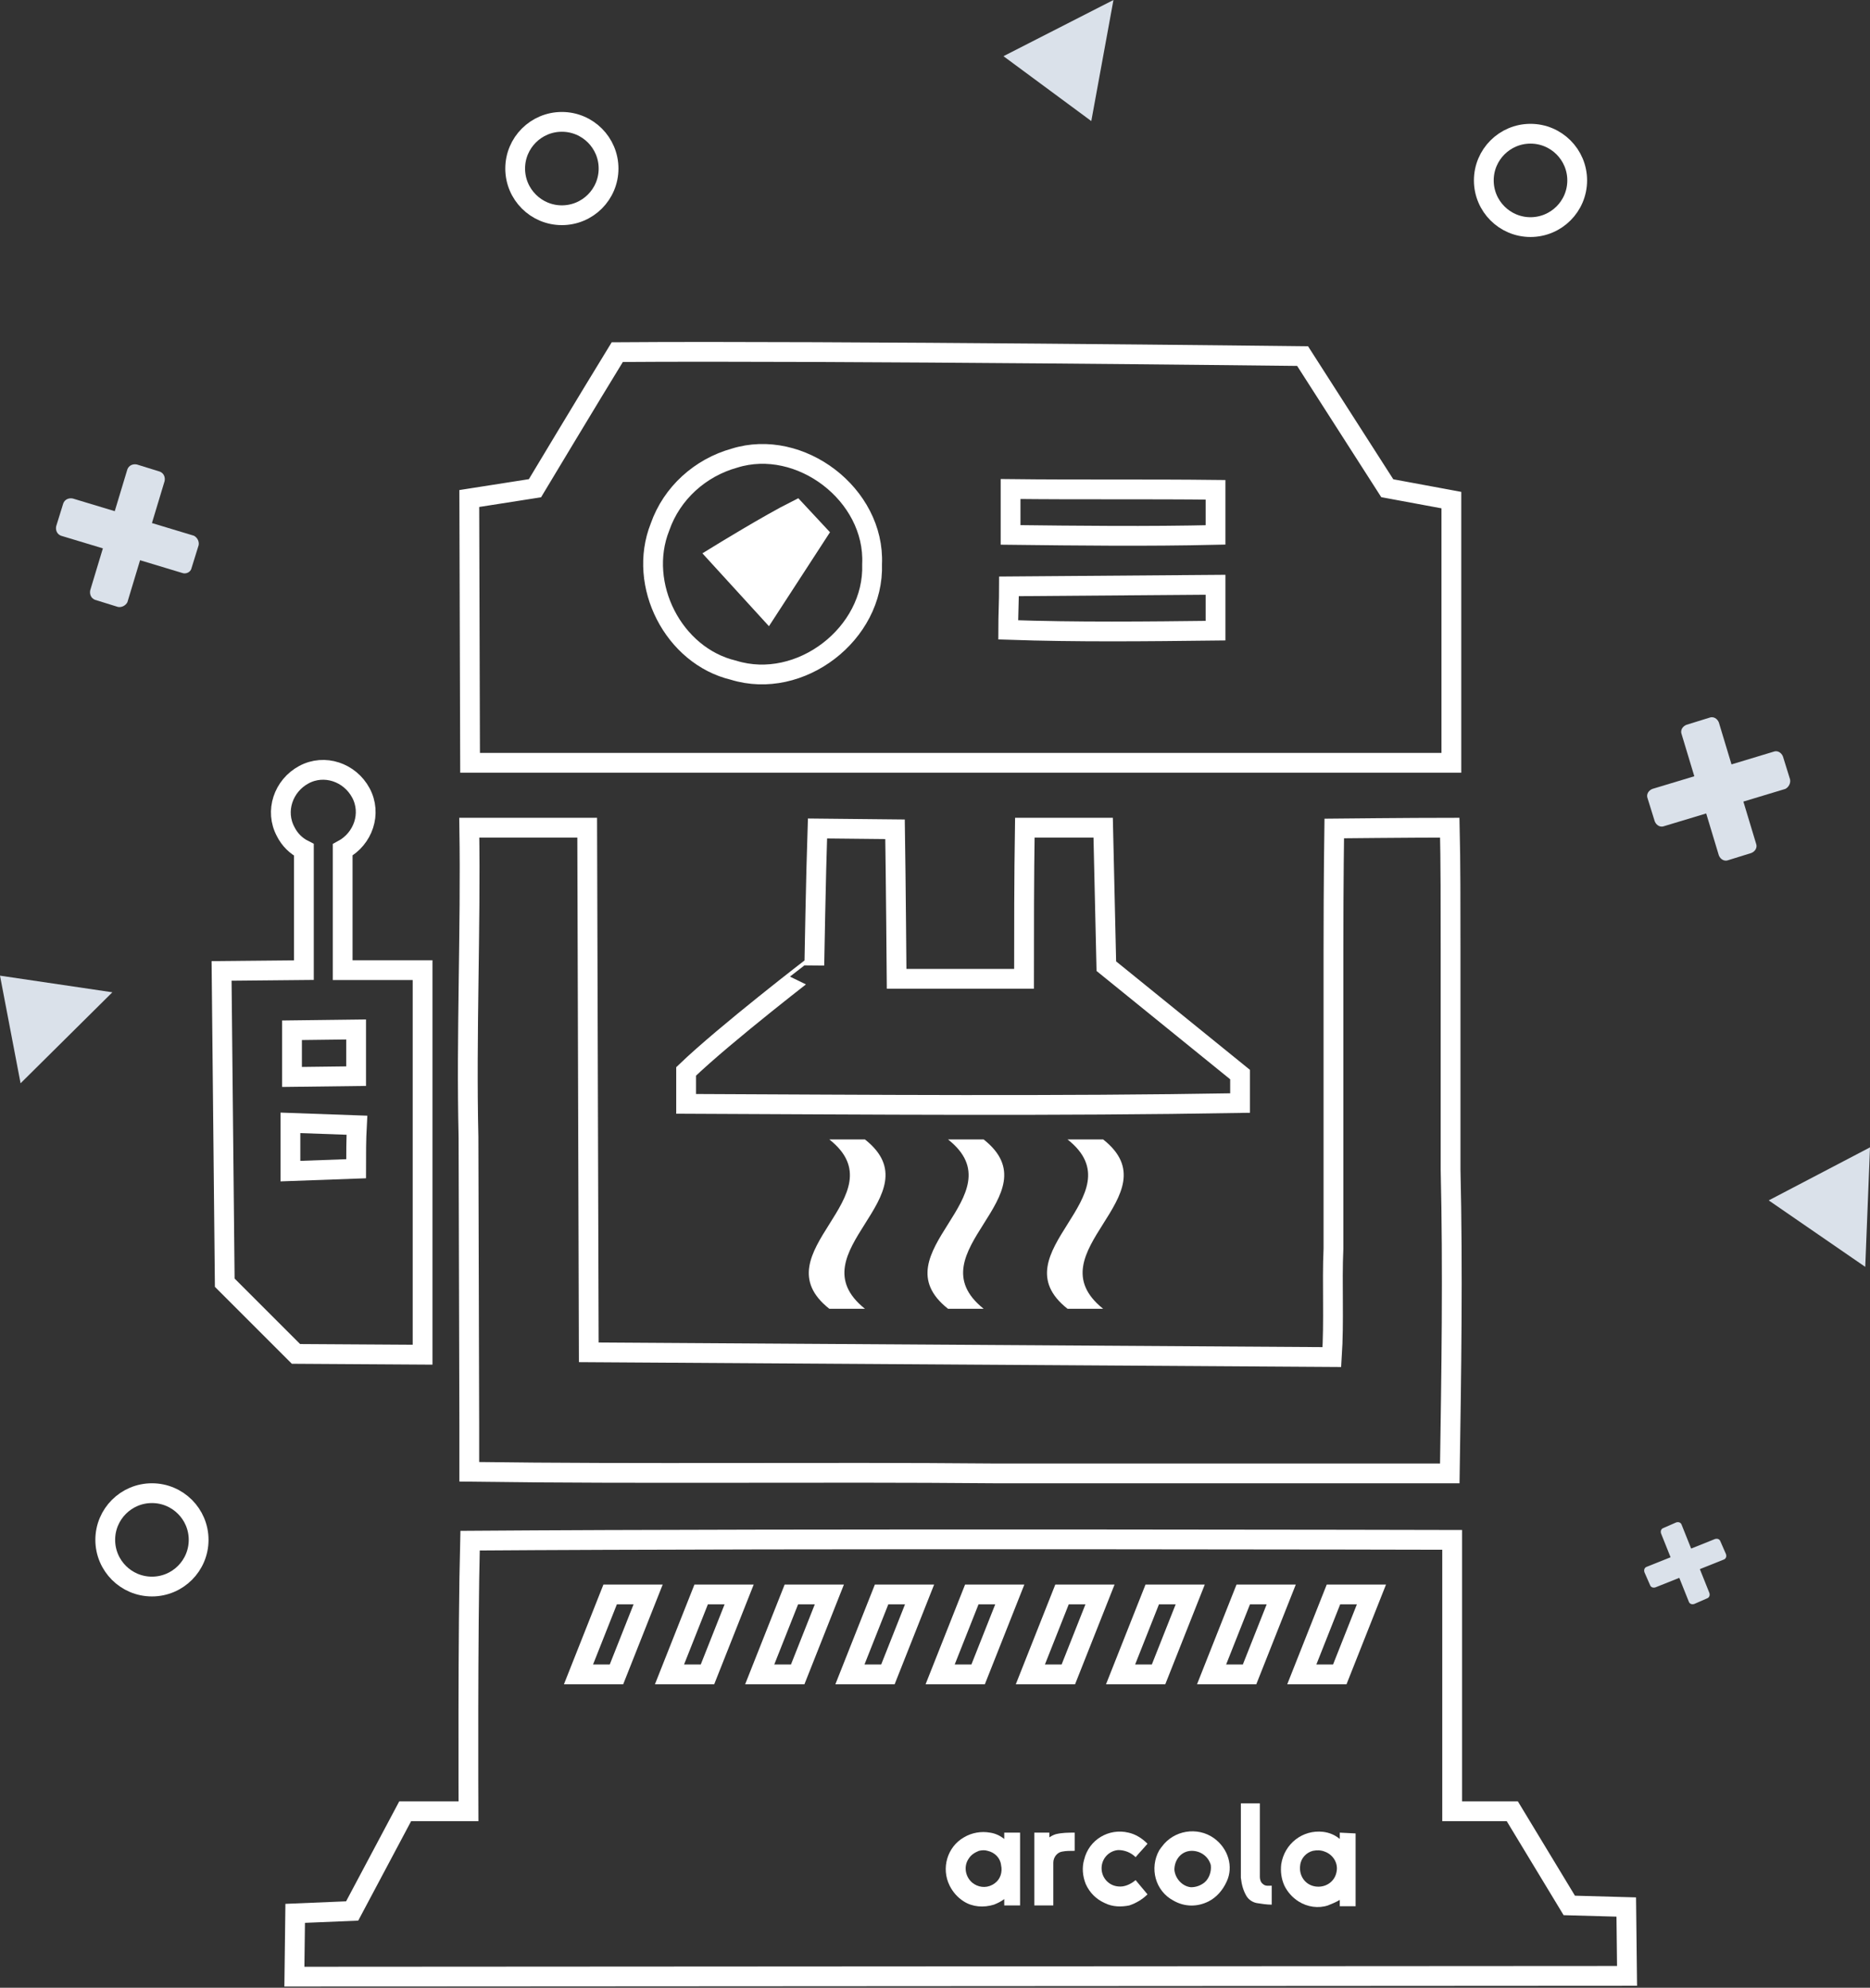 <?xml version="1.0" encoding="utf-8"?>
<!-- Generator: Adobe Illustrator 21.0.0, SVG Export Plug-In . SVG Version: 6.00 Build 0)  -->
<svg version="1.1" id="Layer_1" xmlns="http://www.w3.org/2000/svg" xmlns:xlink="http://www.w3.org/1999/xlink" x="0px" y="0px"
	 width="236.3px" height="251.2px" viewBox="0 0 236.3 251.2" style="enable-background:new 0 0 236.3 251.2;" xml:space="preserve"
	>
<rect x="0" y="0" width="236.3" height="251.2" fill="#333333" stroke="none"/>
<style type="text/css">
	.st0{fill:#DAE1EA;}
	.st1{fill:none;stroke:#FFFFFF;stroke-width:2.5;stroke-miterlimit:10;}
	.st2{fill:none;}
	.st3{fill:#FFFFFF;stroke:#FFFFFF;stroke-width:2.5;stroke-miterlimit:10;}
	.st4{fill:#FFFFFF;}
	.st5{fill:#696969;}
</style>
<title>icon</title>
<polygon class="st0" points="14.2,125.4 0,123.3 2.6,136.9 "/>
<polygon class="st0" points="140.7,0 126.8,7.1 137.9,15.3 "/>
<polygon class="st0" points="236.3,145 223.5,151.7 235.7,160.1 "/>
<circle class="st1" cx="19.2" cy="194.6" r="5.9"/>
<circle class="st1" cx="71" cy="21.3" r="5.9"/>
<circle class="st1" cx="193.4" cy="22.8" r="5.9"/>
<path class="st0" d="M24.2,71.8l0.9-2.9c0.1-0.5-0.2-1-0.6-1.2l-5.3-1.6l1.6-5.3c0.1-0.5-0.1-1-0.6-1.2l-2.9-0.9
	c-0.5-0.1-1,0.1-1.2,0.6l-1.6,5.3L9.2,63c-0.5-0.1-1,0.1-1.2,0.6l-0.9,2.9c-0.1,0.5,0.1,1,0.6,1.2l5.3,1.6l-1.6,5.3
	c-0.1,0.5,0.1,1,0.6,1.2l2.9,0.9c0.5,0.1,1-0.2,1.2-0.6l1.6-5.3l5.3,1.6C23.5,72.6,24.1,72.3,24.2,71.8z"/>
<path class="st0" d="M218.1,196.4l-0.7-1.6c-0.1-0.3-0.4-0.4-0.7-0.3l-3,1.2l-1.2-3c-0.1-0.3-0.4-0.4-0.7-0.3l0,0l-1.6,0.7
	c-0.3,0.1-0.4,0.4-0.3,0.7l0,0l1.2,3l-3,1.2c-0.3,0.1-0.4,0.4-0.3,0.7l0,0l0.7,1.6c0.1,0.3,0.4,0.4,0.7,0.3l3-1.2l1.2,3
	c0.1,0.3,0.4,0.4,0.7,0.3l0,0l1.6-0.7c0.3-0.1,0.4-0.4,0.3-0.7l0,0l-1.2-3l3-1.2C218.1,197,218.2,196.7,218.1,196.4z"/>
<path class="st0" d="M226.2,98.5l-0.9-2.9c-0.2-0.5-0.7-0.8-1.2-0.6l-5.3,1.6l-1.6-5.3c-0.2-0.5-0.7-0.8-1.2-0.6l-2.9,0.9
	c-0.5,0.2-0.8,0.7-0.6,1.2l1.6,5.3l-5.3,1.6c-0.5,0.2-0.8,0.7-0.6,1.2l0.9,2.9c0.2,0.5,0.7,0.8,1.2,0.6l5.3-1.6l1.6,5.3
	c0.2,0.5,0.7,0.8,1.2,0.6l2.9-0.9c0.5-0.2,0.8-0.7,0.6-1.2l-1.6-5.3l5.3-1.6C226,99.5,226.3,99,226.2,98.5z"/>
<path class="st2" d="M46,142.2l-8.4-0.3c0,2,0,4.1,0,6.1c2.8-0.1,5.5-0.2,8.3-0.3C46,145.9,46,144,46,142.2z"/>
<path class="st2" d="M92.8,84.8c8.4,2.6,17.8-4.6,17.5-13.4c0.5-8.8-9-16-17.4-13.4c-4.4,1.1-7.9,4.4-9.4,8.7
	C80.5,73.9,85.1,82.9,92.8,84.8z M100.6,64.6l2.7,2.9c-1.8,3.5-3.9,6.8-6.3,9.8c-2.1-2.3-4.2-4.6-6.3-6.9
	C93.8,68.2,97.1,66.3,100.6,64.6L100.6,64.6z"/>
<path class="st2" d="M45.9,136v-5.9h-8.2c0,2,0,3.9,0,5.9H45.9z"/>
<path class="st2" d="M153.7,67.6c0-1.9,0-3.8,0-5.7c-8.6,0-17.2,0-25.9-0.1c0,1.9,0,3.9,0,5.8C136.4,67.8,145,67.8,153.7,67.6z"/>
<path class="st2" d="M153.6,79.7c0-1.9,0-3.8,0-5.8c-8.7-0.1-17.4-0.3-26.1,0.2c0,1.8-0.1,3.6-0.1,5.4
	C136.1,79.9,144.9,79.8,153.6,79.7z"/>
<path class="st1" d="M183.4,96.4V63.2l-8.1-1.5L164.6,45c0,0-59.6-0.7-86.6-0.5c-3.5,5.7-10.4,17.2-10.4,17.2L59.3,63l0.1,33.4
	H183.4z M127.7,61.8c8.6,0.1,17.3,0,25.9,0.1c0,1.9,0,3.8,0,5.7c-8.6,0.2-17.3,0.1-25.9,0C127.7,65.7,127.7,63.8,127.7,61.8z
	 M127.5,74.1l26.1-0.2c0,1.9,0,3.8,0,5.8c-8.7,0.1-17.5,0.2-26.2-0.1C127.4,77.8,127.5,76,127.5,74.1L127.5,74.1z M83.4,66.6
	c1.5-4.3,5.1-7.5,9.4-8.7c8.3-2.6,17.8,4.6,17.4,13.4c0.3,8.8-9.1,16-17.5,13.4C85.1,82.9,80.5,73.9,83.4,66.6L83.4,66.6z"/>
<path class="st3" d="M103.3,67.4l-2.7-2.9c-3.4,1.7-9.9,5.7-9.9,5.7l6.3,6.9L103.3,67.4z"/>
<path class="st1" d="M86.7,135.4c0,1,0,3.1,0,4.1c23.3,0.1,46.7,0.3,70-0.1v-3.6l-16.9-13.7l-0.4-17.5h-9.9
	c-0.1,6.4-0.1,12.7-0.1,19.1h-16.1c0,0-0.1-12.6-0.2-18.9l-9.8-0.1c-0.2,5.8-0.4,17.3-0.4,17.3S91.7,130.6,86.7,135.4z"/>
<path class="st1" d="M168.3,171.5c0.3-4.6,0-9.2,0.2-13.7v-26.1c0-4,0-8,0-11.6l0,0l0,0c0-8.7,0.1-15.4,0.1-15.4s9.8-0.1,14.6-0.1
	c0.1,4.1,0.1,10,0.1,15.4l0,0v27.8c0.3,12.8,0.1,25.6-0.1,38.4c-5,0-9.9,0-14.9,0l0,0H162c-3.4,0-6.8,0-10.2,0h-22.3
	c-1.3,0-2.6,0-3.9,0c-22.1-0.2-44.2,0.1-66.3-0.2c0-1.9,0-3.8,0-5.7l-0.1-36.6c-0.3-13,0.3-26.1,0.1-39.1h14.9l0.2,66.3L168.3,171.5
	z"/>
<g>
	<path class="st4" d="M109.3,165.4h-4.5c-9-7.1,9-14.3,0-21.4h4.5C118.3,151.1,100.3,158.2,109.3,165.4z"/>
	<path class="st4" d="M124.3,165.4h-4.5c-9-7.1,9-14.3,0-21.4h4.5C133.3,151.1,115.3,158.2,124.3,165.4z"/>
	<path class="st4" d="M139.4,165.4h-4.5c-9-7.1,9-14.3,0-21.4h4.5C148.4,151.1,130.4,158.2,139.4,165.4z"/>
</g>
<path class="st1" d="M43.3,122.6v-15.2c2.6-1.4,3.7-4.6,2.3-7.2c-1.4-2.6-4.6-3.7-7.2-2.3s-3.7,4.6-2.3,7.2c0.5,1,1.3,1.8,2.3,2.3
	v15.2L28,122.7l0.4,39.4l9,9l16,0.1v-48.6L43.3,122.6z M45,130.1v5.9l-8.1,0.1c0-2,0-4,0-5.9L45,130.1z M45,147.7
	c-2.8,0.1-5.6,0.2-8.3,0.3c0-2,0-4.1,0-6.1l8.4,0.3C45,144,45,145.9,45,147.7L45,147.7z"/>
<path class="st1" d="M205.5,241l-7.2-0.2l-7.2-11.9h-7.6v-34.3c0,0-82.7-0.2-124.1,0.1c-0.3,11.4-0.2,34.2-0.2,34.2h-8l-6.7,12.6
	l-7.2,0.3l-0.1,8l168.4-0.1L205.5,241z M77.9,211.6h-4.8l4-10.1h4.8L77.9,211.6z M89.4,211.6h-4.8l4-10.1h4.8L89.4,211.6z
	 M100.8,211.6H96l4-10.1h4.8L100.8,211.6z M112.2,211.6h-4.8l4-10.1h4.8L112.2,211.6z M123.6,211.6h-4.8l4-10.1h4.8L123.6,211.6z
	 M135,211.6h-4.8l4-10.1h4.8L135,211.6z M146.4,211.6h-4.8l4-10.1h4.8L146.4,211.6z M157.9,211.6h-4.8l4-10.1h4.8L157.9,211.6z
	 M169.3,211.6h-4.8l4-10.1h4.8L169.3,211.6z"/>
<path class="st5" d="M55.1,229L55.1,229h-3.9l0,0H55.1z"/>
<g>
	<path class="st4" d="M157.5,239.6c0.3,0.5,0.8,0.8,1.3,0.9c0.6,0.1,1.3,0.2,1.9,0.2v-2.4c-0.3,0-0.8,0.1-1.1-0.2
		c-0.3-0.2-0.4-0.6-0.4-0.9v-9.3h-2.4c0,3.1,0,6.3,0,9.4C156.9,238.2,157.1,238.9,157.5,239.6z"/>
	<path class="st4" d="M126.9,232.4c-0.5-0.4-1.1-0.7-1.8-0.8c-1.1-0.2-2.3,0-3.3,0.6c-2.1,1.2-2.9,3.9-1.8,6.1c0.4,0.8,1,1.5,1.8,2
		c1.1,0.7,2.5,0.8,3.8,0.4c0.5-0.2,0.9-0.4,1.3-0.7v0.8h2v-9.2h-2V232.4z M125.7,238c-0.8,0.6-1.8,0.6-2.6,0.1
		c-1.1-0.7-1.4-2.2-0.7-3.2c0.3-0.5,0.8-0.8,1.3-1c0.4-0.1,0.8-0.1,1.1,0c0.9,0.2,1.6,0.9,1.7,1.8
		C126.7,236.6,126.4,237.5,125.7,238L125.7,238z"/>
	<path class="st4" d="M141.3,238.4c-1.2-0.1-2.1-1.1-2.1-2.3c0-1.2,0.9-2.2,2.1-2.3c0.8,0,1.6,0.3,2.2,0.9c0.5-0.6,1-1.1,1.5-1.7
		c-0.7-0.7-1.5-1.2-2.4-1.4c-2.5-0.6-5,0.9-5.6,3.4c-0.3,1-0.2,2.1,0.2,3.1c0.5,1.1,1.3,1.9,2.4,2.4c1,0.5,2.1,0.5,3.1,0.3
		c0.9-0.3,1.7-0.8,2.3-1.4l-1.5-1.8C142.9,238.1,142.1,238.5,141.3,238.4z"/>
	<path class="st4" d="M153.4,232.3c-2.1-1.5-5.1-1-6.6,1.1c-0.1,0.1-0.2,0.3-0.3,0.4c-1.3,2.3-0.5,5.2,1.8,6.4
		c1.4,0.8,3,0.8,4.4,0.1c1-0.5,1.8-1.4,2.3-2.5C155.9,235.9,155.2,233.6,153.4,232.3z M152.2,237.9c-0.5,0.4-1.1,0.6-1.7,0.6
		c-1.1-0.1-2-1.1-2.1-2.2c0-1.3,0.9-2.4,2.2-2.4c1.1,0,2.1,0.7,2.4,1.8C153.1,236.5,152.8,237.4,152.2,237.9L152.2,237.9z"/>
	<path class="st4" d="M169.3,231.6v0.8c-0.6-0.5-1.3-0.8-2.1-0.9c-2.6-0.3-4.9,1.5-5.3,4.1c-0.1,0.9,0,1.8,0.4,2.7
		c0.4,0.8,1,1.5,1.8,2c1.1,0.7,2.5,0.9,3.7,0.5c0.5-0.2,1-0.4,1.5-0.7v0.8h2v-9.2L169.3,231.6z M168.9,236.5
		c-0.2,1.3-1.4,2.1-2.7,1.9c-1.3-0.2-2.1-1.4-1.9-2.7c0.1-0.9,0.8-1.6,1.6-1.8c0.5-0.1,1-0.1,1.5,0.1
		C168.5,234.4,169.1,235.5,168.9,236.5L168.9,236.5z"/>
	<path class="st4" d="M133.4,231.8c-0.3,0.1-0.5,0.2-0.8,0.4c0-0.2,0-0.4,0-0.6h-1.9v9.2h2.4c0-1.8,0-3.6,0-5.4
		c0-0.7,0.5-1.3,1.1-1.4c0.5-0.1,1-0.1,1.6-0.1v-2.3C135,231.6,134.2,231.6,133.4,231.8z"/>
</g>
</svg>
